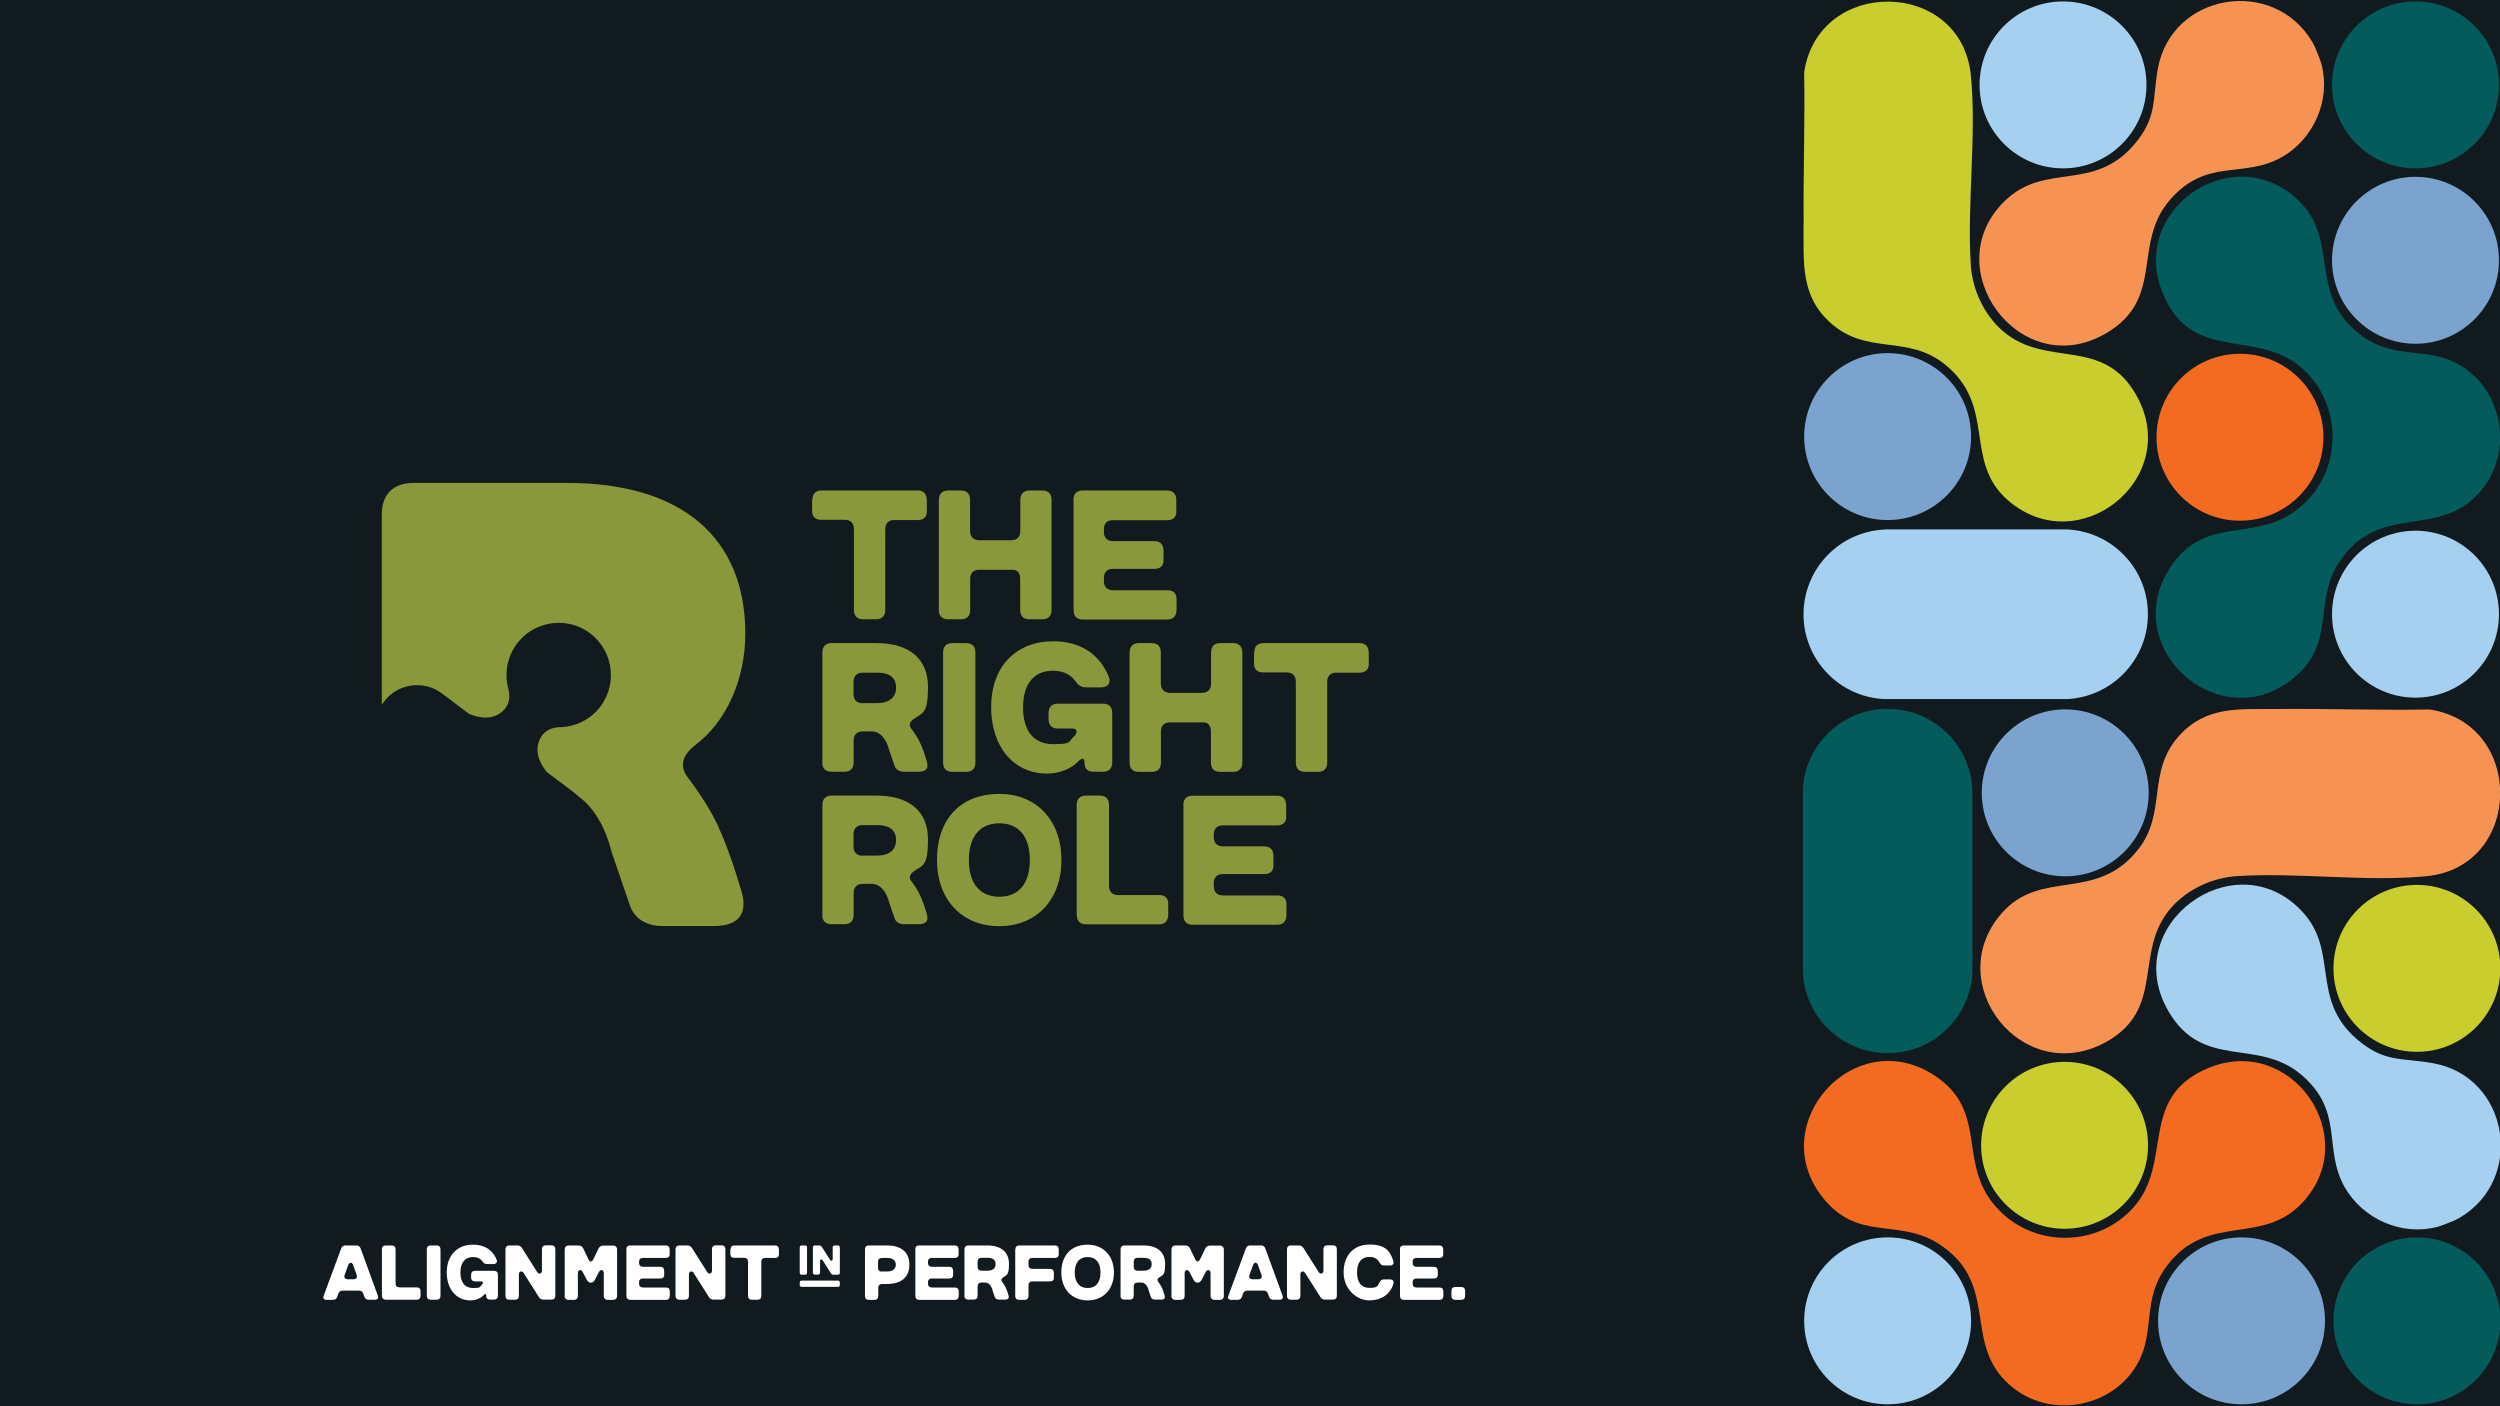 <?xml version="1.0" encoding="UTF-8"?>
<svg id="Layer_1" xmlns="http://www.w3.org/2000/svg" version="1.1" viewBox="0 0 1920 1080">
  <!-- Generator: Adobe Illustrator 29.0.0, SVG Export Plug-In . SVG Version: 2.1.0 Build 186)  -->
  <defs>
    <style>
      .st0 {
        fill: #c9cd2d;
      }

      .st1 {
        fill: #7aa3ce;
      }

      .st2 {
        fill: #045b5c;
      }

      .st3 {
        fill: #89983a;
      }

      .st4 {
        isolation: isolate;
      }

      .st5 {
        fill: #fff;
      }

      .st6 {
        fill: #f79352;
      }

      .st7 {
        fill: #f36b21;
      }

      .st8 {
        fill: #a5d0ef;
      }

      .st9 {
        fill: #111a1e;
      }
    </style>
  </defs>
  <rect class="st9" x="-7" y="-11" width="1941" height="1100"/>
  <g class="st4">
    <path class="st5" d="M248.7,994.8l13.3-35.9c.5-1.6,1.7-2.4,3.4-2.4h8.2c1.7,0,2.9.8,3.4,2.4l13.1,35.9c.8,2.3,0,3.4-2.4,3.4h-4.5c-1.8,0-2.9-.8-3.4-2.4l-.8-2.2c-.5-1.7-1.6-2.4-3.4-2.4h-12.4c-1.7,0-2.9.8-3.4,2.4l-.8,2.3c-.5,1.6-1.7,2.4-3.4,2.4h-4.5c-2.5,0-3.3-1.1-2.4-3.4ZM267.2,982.5h4.3c2.1,0,3.1-1.4,2.4-3.4l-2.6-7.4c-1-2.6-2.9-2.6-3.9,0l-2.7,7.4c-.7,2,.3,3.4,2.4,3.4Z"/>
    <path class="st5" d="M293.3,995.2v-35.7c0-1.9,1.1-3,3-3h4.5c1.9,0,3,1.1,3,3v26.2c0,1.9,1.1,3,3,3h13.2c1.9,0,3,1,3,2.9v3.6c-.1,2-1.1,3-3,3h-23.6c-1.9,0-3-1.1-3-3Z"/>
    <path class="st5" d="M327.8,959.5c0-1.9,1.1-3,3-3h4.5c1.9,0,3,1.1,3,3v35.7c0,1.9-1.1,3-3,3h-4.5c-1.9,0-3-1.1-3-3v-35.7Z"/>
    <path class="st5" d="M363.4,955.9c9,0,15.2,4.4,18,11.5.8,2-.4,3.4-2.5,3.4h-4.9c-1.6,0-2.6-.7-3.5-2.1-1.6-2.2-4-3.3-7.2-3.3-6.2,0-9.7,4.3-9.7,11.9s3.5,11.9,9.7,11.9,4.8-.7,6.6-2.3c1.2-1.1,1.5-2.8-.4-2.8h-4.7c-1.9,0-3-1.1-3-3v-2.1c0-1.9,1.1-3,3-3h14.6c1.9,0,3,1.1,3,3v16.1c0,1.9-1.1,3-3,3h-3c-1.9,0-3-.9-3-2.9s-1-1.5-2.1-.4c-2.3,2.4-6,3.9-10.1,3.9-10.7,0-18.1-8.6-18.1-21.5s8-21.3,20-21.3Z"/>
    <path class="st5" d="M388.2,995.2v-35.7c0-1.9,1.1-3,3-3h6c1.4,0,2.6.4,3.6,1.9l11.8,18.6c1.3,2,3.6,1.2,3.6-1.1v-16.5c0-1.9,1.1-3,3-3h4.3c1.9,0,3,1.1,3,3v35.7c0,1.9-1.1,3-3,3h-6c-1.6,0-2.7-.5-3.6-1.9l-11.8-18.6c-1.3-2-3.6-1.2-3.6,1.1v16.5c0,1.9-1.1,3-3,3h-4.3c-1.9,0-3-1.1-3-3Z"/>
    <path class="st5" d="M433.7,995.2v-35.7c0-1.8,1.2-3,3-3h7.7c1.5,0,2.9.9,3.5,2.2l3.9,8.2c1.2,2.6,2.9,2.5,4,0l3.9-8.1c.7-1.3,2-2.2,3.5-2.2h7.7c1.8,0,3,1.2,3,3v35.7c0,1.8-1.2,3-3,3h-4.2c-1.8,0-3-1.2-3-3v-17.7c0-2.4-2.4-3-3.6-.9l-3.3,6.3c-.7,1.3-1.9,2.1-3.1,2.1s-2.3-.8-3-2.1l-3.3-6.3c-1.1-2.1-3.6-1.5-3.6.9v17.7c0,1.8-1.2,3-3,3h-4.2c-1.8,0-3-1.2-3-3Z"/>
    <path class="st5" d="M481,959.5c0-1.9,1.1-3,3-3h27.3c1.9,0,2.9,1,3,3v3.6c.1,1.9-1,3-2.9,3h-17.6c-1.9,0-3,1-3,2.9v.9c0,1.9,1.1,3,3,3h13.3c1.9,0,2.9,1,3,3v3c.1,1.9-1,3-2.9,3h-13.4c-1.9,0-3,1-3,2.9v1c0,1.9,1.1,3,3,3h17.6c1.9,0,3,1,3,2.9v3.6c-.1,2-1.1,3-3,3h-27.3c-1.9,0-3-1.1-3-3v-35.7Z"/>
    <path class="st5" d="M518.8,995.2v-35.7c0-1.9,1.1-3,3-3h6c1.4,0,2.6.4,3.6,1.9l11.8,18.6c1.3,2,3.6,1.2,3.6-1.1v-16.5c0-1.9,1.1-3,3-3h4.3c1.9,0,3,1.1,3,3v35.7c0,1.9-1.1,3-3,3h-6c-1.6,0-2.7-.5-3.6-1.9l-11.8-18.6c-1.3-2-3.6-1.2-3.6,1.1v16.5c0,1.9-1.1,3-3,3h-4.3c-1.9,0-3-1.1-3-3Z"/>
    <path class="st5" d="M561.1,959.5c0-2,1.1-3,3-3h31.1c1.9,0,2.9,1,3,3v3.6c.1,1.9-1,3-2.9,3h-7.6c-1.9,0-3,1-3,2.9v26.2c0,1.9-1.1,3-3,3h-4.2c-1.9,0-3-1.1-3-3v-26.2c0-1.9-1.1-3-3-3h-7.6c-1.9,0-3-1-3-2.9v-3.6Z"/>
    <path class="st5" d="M614.2,958.1c0-1.1.6-1.6,1.6-1.6h2.4c1.1,0,1.6.5,1.6,1.6v19.3c0,1-.5,1.6-1.6,1.6h-2.4c-1,0-1.6-.6-1.6-1.6v-19.3ZM614.2,985c0-1,.6-1.5,1.5-1.5h27.8c.9,0,1.4.5,1.5,1.5v1.8c.1,1-.5,1.5-1.5,1.5h-27.8c-.9,0-1.5-.5-1.5-1.5v-1.8ZM624.3,977.4v-19.3c0-1.1.6-1.6,1.6-1.6h3.2c.8,0,1.4.2,2,1l6.4,10.1c.7,1.1,2,.7,2-.6v-8.9c0-1.1.6-1.6,1.6-1.6h2.3c1.1,0,1.6.5,1.6,1.6v19.3c0,1-.5,1.6-1.6,1.6h-3.2c-.9,0-1.5-.3-2-1l-6.4-10.1c-.7-1.1-2-.7-2,.5v8.9c0,1-.5,1.6-1.6,1.6h-2.3c-1,0-1.6-.6-1.6-1.6Z"/>
    <path class="st5" d="M664.3,995.2v-35.7c0-1.9,1.1-3,3-3h13.9c11,0,17.2,5.2,17.2,14.8s-6.2,14.8-17.2,14.8h-3.7c-1.9,0-3,1.1-3,3v6.2c0,1.9-1.1,3-3,3h-4.2c-1.9,0-3-1.1-3-3ZM677.4,976.5h4c4.2,0,6.6-2.1,6.6-5.2s-2.3-5.2-6.5-5.2h-4.2c-1.9,0-3,1.1-3,3v4.5c0,1.9,1.1,3,3,3Z"/>
    <path class="st5" d="M702.9,959.5c0-1.9,1.1-3,3-3h27.3c1.9,0,2.9,1,3,3v3.6c.1,1.9-1,3-2.9,3h-17.6c-1.9,0-3,1-3,2.9v.9c0,1.9,1.1,3,3,3h13.3c1.9,0,2.9,1,3,3v3c.1,1.9-1,3-2.9,3h-13.4c-1.9,0-3,1-3,2.9v1c0,1.9,1.1,3,3,3h17.6c1.9,0,3,1,3,2.9v3.6c-.1,2-1.1,3-3,3h-27.3c-1.9,0-3-1.1-3-3v-35.7Z"/>
    <path class="st5" d="M740.7,995.2v-35.7c0-1.9,1.1-3,3-3h14.5c10.7,0,16.7,5.1,16.7,14.2s-1.8,8.3-4.7,10.5c-1.4,1.1-1.4,2.1-.7,3,1.1,1.5,2.2,3.2,2.9,4.7.7,1.4,1.4,3.5,2.1,5.9.7,2.1-.2,3.3-2.6,3.3h-4.8c-1.5,0-2.7-.7-3.1-2-1.2-3.5-1.7-4.8-1.7-5.1-1-4-3.3-6-5.5-6h-3c-1.9,0-3,1.1-3,3v7.1c0,1.9-1.1,3-3,3h-4.2c-1.9,0-3-1.1-3-3ZM753.8,975.9h4.6c4,0,6.2-1.8,6.2-5.1s-2.2-4.8-6.1-4.8h-4.7c-1.9,0-3,1.1-3,3v3.9c0,1.9,1.1,3,3,3Z"/>
    <path class="st5" d="M779.8,959.5c0-1.9,1.1-3,3-3h27.3c1.9,0,2.9,1,3,3v3.6c.1,1.9-1,3-2.9,3h-17.3c-1.9,0-3,1-3,2.9v2.5c0,1.9,1.1,3,3,3h13.5c1.9,0,2.9,1,3,3v3.6c.1,1.9-1,3-2.9,3h-13.6c-1.9,0-3,1-3,2.9v8.3c0,2-1.1,3-3,3h-4.2c-1.9,0-3-1.1-3-3v-35.7Z"/>
    <path class="st5" d="M815.1,977.3c0-13.7,8.1-21.4,20.2-21.4s20.2,8.6,20.2,21.4-8.1,21.4-20.2,21.4-20.2-8.6-20.2-21.4ZM845.2,977.3c0-7.6-3.6-11.9-9.9-11.9s-9.9,4.3-9.9,11.9,3.6,11.9,9.9,11.9,9.9-4.3,9.9-11.9Z"/>
    <path class="st5" d="M860.6,995.2v-35.7c0-1.9,1.1-3,3-3h14.5c10.7,0,16.7,5.1,16.7,14.2s-1.8,8.3-4.7,10.5c-1.4,1.1-1.4,2.1-.7,3,1.1,1.5,2.2,3.2,2.9,4.7.7,1.4,1.4,3.5,2.1,5.9.7,2.1-.2,3.3-2.6,3.3h-4.8c-1.5,0-2.7-.7-3.1-2-1.2-3.5-1.7-4.8-1.7-5.1-1-4-3.3-6-5.5-6h-3c-1.9,0-3,1.1-3,3v7.1c0,1.9-1.1,3-3,3h-4.2c-1.9,0-3-1.1-3-3ZM873.7,975.9h4.6c4,0,6.2-1.8,6.2-5.1s-2.2-4.8-6.1-4.8h-4.7c-1.9,0-3,1.1-3,3v3.9c0,1.9,1.1,3,3,3Z"/>
    <path class="st5" d="M899.7,995.2v-35.7c0-1.8,1.2-3,3-3h7.7c1.5,0,2.9.9,3.5,2.2l3.9,8.2c1.2,2.6,2.9,2.5,4,0l3.9-8.1c.7-1.3,2-2.2,3.5-2.2h7.7c1.8,0,3,1.2,3,3v35.7c0,1.8-1.2,3-3,3h-4.2c-1.8,0-3-1.2-3-3v-17.7c0-2.4-2.4-3-3.6-.9l-3.3,6.3c-.7,1.3-1.9,2.1-3.1,2.1s-2.3-.8-3-2.1l-3.3-6.3c-1.1-2.1-3.6-1.5-3.6.9v17.7c0,1.8-1.2,3-3,3h-4.2c-1.8,0-3-1.2-3-3Z"/>
    <path class="st5" d="M943.5,994.8l13.3-35.9c.5-1.6,1.7-2.4,3.4-2.4h8.2c1.7,0,2.9.8,3.4,2.4l13.1,35.9c.8,2.3,0,3.4-2.4,3.4h-4.5c-1.8,0-2.9-.8-3.4-2.4l-.8-2.2c-.5-1.7-1.6-2.4-3.4-2.4h-12.4c-1.7,0-2.9.8-3.4,2.4l-.8,2.3c-.5,1.6-1.7,2.4-3.4,2.4h-4.5c-2.5,0-3.3-1.1-2.4-3.4ZM962.1,982.5h4.3c2.1,0,3.1-1.4,2.4-3.4l-2.6-7.4c-1-2.6-2.9-2.6-3.9,0l-2.7,7.4c-.7,2,.3,3.4,2.4,3.4Z"/>
    <path class="st5" d="M988.4,995.2v-35.7c0-1.9,1.1-3,3-3h6c1.4,0,2.6.4,3.6,1.9l11.8,18.6c1.3,2,3.6,1.2,3.6-1.1v-16.5c0-1.9,1.1-3,3-3h4.3c1.9,0,3,1.1,3,3v35.7c0,1.9-1.1,3-3,3h-6c-1.6,0-2.7-.5-3.6-1.9l-11.8-18.6c-1.3-2-3.6-1.2-3.6,1.1v16.5c0,1.9-1.1,3-3,3h-4.3c-1.9,0-3-1.1-3-3Z"/>
    <path class="st5" d="M1070.1,986c-2.4,8.2-9.5,12.7-18.6,12.7s-19.6-8.2-19.6-21.5,7.9-21.4,19.9-21.4,15.9,4.9,18.3,12.8c.6,2-.5,3.3-2.6,3.3h-4.6c-1.7,0-2.6-.8-3.5-2.4-1.4-2.7-4-4.2-7.6-4.2-6.2,0-9.6,4.2-9.6,11.9s3.3,11.9,9.6,11.9,6.2-1.5,7.6-4.1c.8-1.5,1.7-2.4,3.4-2.4h4.7c2.1,0,3.2,1.2,2.6,3.3Z"/>
  </g>
  <g class="st4">
    <path class="st5" d="M1075.1,959.5c0-1.9,1.1-3,3-3h27.3c1.9,0,2.9,1,3,3v3.6c.1,1.9-1,3-2.9,3h-17.6c-1.9,0-3,1-3,2.9v.9c0,1.9,1.1,3,3,3h13.3c1.9,0,2.9,1,3,3v3c.1,1.9-1,3-2.9,3h-13.4c-1.9,0-3,1-3,2.9v1c0,1.9,1.1,3,3,3h17.6c1.9,0,3,1,3,2.9v3.6c-.1,2-1.1,3-3,3h-27.3c-1.9,0-3-1.1-3-3v-35.7Z"/>
  </g>
  <g class="st4">
    <path class="st5" d="M1117.7,988.4h4.5c1.9,0,3,1.1,3,3v3.9c0,1.9-1.1,3-3,3h-4.5c-1.9,0-3-1.1-3-3v-3.9c0-1.9,1.1-3,3-3Z"/>
  </g>
  <g>
    <g class="st4">
      <path class="st3" d="M623.9,383.8c.1-4.7,2.5-7.1,7.1-7.1h73.7c4.5,0,6.9,2.4,7.1,7.1v8.5c.3,4.5-2.4,7.1-6.9,7.1h-17.9c-4.5-.1-7.1,2.4-7.1,6.9v62.2c0,4.5-2.5,7.1-7.1,7.1h-9.9c-4.5,0-7.1-2.5-7.1-7.1v-62.2c0-4.5-2.5-7.1-7.1-7.1h-17.9c-4.5.1-7.2-2.4-7.1-6.9v-8.5Z"/>
      <path class="st3" d="M721.1,383.8c0-4.5,2.5-7.1,7.1-7.1h9.7c4.5,0,7.1,2.4,7.1,7.1v24c.1,4.5,2.7,7.1,7.2,7.1h24.3c4.5,0,7.1-2.5,7.1-7.1v-24c.1-4.7,2.7-7.1,7.2-7.1h9.7c4.5,0,7.1,2.5,7.1,7.1v84.7c0,4.5-2.5,7.1-7.1,7.1h-9.9c-4.5,0-7.1-2.4-7.1-7.1v-24c0-4-2-6.9-5.5-6.9h-25.8c-4.5-.1-7.1,2.4-7.1,6.9v24c0,4.7-2.5,7.1-7.1,7.1h-9.9c-4.5,0-7.1-2.5-7.1-7.1v-84.7Z"/>
      <path class="st3" d="M824.4,383.8c0-4.5,2.5-7.1,7.1-7.1h64.8c4.5,0,6.9,2.4,7.1,7.1v8.6c.3,4.5-2.4,7.1-6.9,7.1h-41.6c-4.5-.1-7.1,2.4-7.1,6.9v2.1c0,4.5,2.5,7.1,7.1,7.1h31.6c4.5,0,6.9,2.4,7.1,7.1v7.1c.3,4.5-2.4,7.1-6.9,7.1h-31.8c-4.5-.1-7.1,2.4-7.1,6.9v2.4c0,4.5,2.5,7.1,7.1,7.1h41.6c4.5-.1,7.2,2.4,7.1,6.9v8.5c-.3,4.7-2.7,7.1-7.2,7.1h-64.8c-4.5,0-7.1-2.5-7.1-7.1v-84.7Z"/>
    </g>
    <g class="st4">
      <path class="st3" d="M631.6,585.7v-84.7c0-4.5,2.5-7.1,7.1-7.1h34.3c25.4,0,39.7,12.1,39.7,33.6s-4.4,19.8-11.2,24.8c-3.2,2.5-3.4,4.9-1.7,7.2,2.7,3.5,5.2,7.5,6.9,11.2,1.6,3.2,3.4,8.3,5.1,14.1,1.6,5.1-.6,7.9-6.1,7.9h-11.4c-3.7,0-6.4-1.7-7.3-4.7-2.8-8.3-4-11.4-4.1-12-2.4-9.5-7.9-14.3-13.1-14.3h-7.1c-4.5,0-7.1,2.5-7.1,7.1v16.8c0,4.5-2.5,7.1-7.1,7.1h-9.9c-4.5,0-7.1-2.5-7.1-7.1ZM662.6,540h10.9c9.5,0,14.7-4.4,14.7-12s-5.2-11.4-14.4-11.4h-11.2c-4.5,0-7.1,2.5-7.1,7.1v9.3c0,4.5,2.5,7.1,7.1,7.1Z"/>
      <path class="st3" d="M724.3,501c0-4.5,2.5-7.1,7.1-7.1h10.6c4.5,0,7.1,2.5,7.1,7.1v84.7c0,4.5-2.5,7.1-7.1,7.1h-10.6c-4.5,0-7.1-2.5-7.1-7.1v-84.7Z"/>
      <path class="st3" d="M808.8,492.5c21.5,0,36,10.4,42.8,27.4,1.8,4.8-.8,8-5.9,8h-11.6c-3.8,0-6.1-1.7-8.3-4.9-3.8-5.2-9.6-7.9-17.1-7.9-14.7,0-23,10.2-23,28.2s8.3,28.2,23,28.2,11.4-1.6,15.7-5.4c3-2.7,3.7-6.6-.8-6.6h-11.2c-4.5,0-7.1-2.5-7.1-7.1v-4.9c0-4.5,2.5-7.1,7.1-7.1h34.7c4.5,0,7.1,2.5,7.1,7.1v38.1c0,4.5-2.5,7.1-7.1,7.1h-7.1c-4.5,0-7.1-2.1-7.1-6.8s-2.4-3.5-4.9-1c-5.5,5.6-14.3,9.2-23.9,9.2-25.4,0-42.9-20.3-42.9-51.1s18.9-50.5,47.6-50.5Z"/>
      <path class="st3" d="M867.6,501c0-4.5,2.5-7.1,7.1-7.1h9.7c4.5,0,7.1,2.4,7.1,7.1v24c.1,4.5,2.7,7.1,7.2,7.1h24.3c4.5,0,7.1-2.5,7.1-7.1v-24c.1-4.7,2.7-7.1,7.2-7.1h9.7c4.5,0,7.1,2.5,7.1,7.1v84.7c0,4.5-2.5,7.1-7.1,7.1h-9.9c-4.5,0-7.1-2.4-7.1-7.1v-24c0-4-2-6.9-5.5-6.9h-25.8c-4.5-.1-7.1,2.4-7.1,6.9v24c0,4.7-2.5,7.1-7.1,7.1h-9.9c-4.5,0-7.1-2.5-7.1-7.1v-84.7Z"/>
      <path class="st3" d="M963.3,501c.1-4.7,2.5-7.1,7.1-7.1h73.7c4.5,0,6.9,2.4,7.1,7.1v8.5c.3,4.5-2.4,7.1-6.9,7.1h-17.9c-4.5-.1-7.1,2.4-7.1,6.9v62.2c0,4.5-2.5,7.1-7.1,7.1h-9.9c-4.5,0-7.1-2.5-7.1-7.1v-62.2c0-4.5-2.5-7.1-7.1-7.1h-17.9c-4.5.1-7.2-2.4-7.1-6.9v-8.5Z"/>
    </g>
    <g class="st4">
      <path class="st3" d="M631.6,702.8v-84.7c0-4.5,2.5-7.1,7.1-7.1h34.3c25.4,0,39.7,12.1,39.7,33.6s-4.4,19.8-11.2,24.8c-3.2,2.5-3.4,4.9-1.7,7.2,2.7,3.5,5.2,7.5,6.9,11.2,1.6,3.2,3.4,8.3,5.1,14.1,1.6,5.1-.6,7.9-6.1,7.9h-11.4c-3.7,0-6.4-1.7-7.3-4.7-2.8-8.3-4-11.4-4.1-12-2.4-9.5-7.9-14.3-13.1-14.3h-7.1c-4.5,0-7.1,2.5-7.1,7.1v16.8c0,4.5-2.5,7.1-7.1,7.1h-9.9c-4.5,0-7.1-2.5-7.1-7.1ZM662.6,657.1h10.9c9.5,0,14.7-4.4,14.7-12s-5.2-11.4-14.4-11.4h-11.2c-4.5,0-7.1,2.5-7.1,7.1v9.3c0,4.5,2.5,7.1,7.1,7.1Z"/>
      <path class="st3" d="M719.6,660.5c0-32.5,19.2-50.8,47.8-50.8s47.8,20.3,47.8,50.8-19.2,50.8-47.8,50.8-47.8-20.3-47.8-50.8ZM790.9,660.5c0-18.1-8.5-28.2-23.4-28.2s-23.4,10.2-23.4,28.2,8.5,28.2,23.4,28.2,23.4-10.2,23.4-28.2Z"/>
      <path class="st3" d="M826.9,702.8v-84.7c0-4.5,2.5-7.1,7.1-7.1h10.6c4.5,0,7.1,2.5,7.1,7.1v62.2c0,4.5,2.5,7.1,7.1,7.1h31.3c4.5-.1,7.2,2.4,7.1,6.9v8.5c-.3,4.7-2.7,7.1-7.2,7.1h-55.9c-4.5,0-7.1-2.5-7.1-7.1Z"/>
      <path class="st3" d="M908.8,618.2c0-4.5,2.5-7.1,7.1-7.1h64.8c4.5,0,6.9,2.4,7.1,7.1v8.6c.3,4.5-2.4,7.1-6.9,7.1h-41.6c-4.5-.1-7.1,2.4-7.1,6.9v2.1c0,4.5,2.5,7.1,7.1,7.1h31.6c4.5,0,6.9,2.4,7.1,7.1v7.1c.3,4.5-2.4,7.1-6.9,7.1h-31.8c-4.5-.1-7.1,2.4-7.1,6.9v2.4c0,4.5,2.5,7.1,7.1,7.1h41.6c4.5-.1,7.2,2.4,7.1,6.9v8.5c-.3,4.7-2.7,7.1-7.2,7.1h-64.8c-4.5,0-7.1-2.5-7.1-7.1v-84.7Z"/>
    </g>
    <path class="st3" d="M552,635.4c-5.8-12.6-14.6-26.2-23.8-38.4-5.8-7.8-5.4-16,5.8-24.8,23.3-17.5,38.4-49.6,38.4-85.6,0-73.9-49.1-115.7-136.7-115.7h-118.2c-15.6,0-24.3,8.8-24.3,24.3v146l1.7-2.3c10.5-14,30.4-16.9,44.4-6.4l21,15.8c7.1,2.9,18.9,5.7,27.2-3.6,3.8-4.2,4.4-10.2,2.9-15.7-3.6-13.3-.4-28.3,10.6-39.2,12.7-12.6,32.9-15.1,48.3-6,21,12.4,26,39.7,11.9,58.7-7.7,10.3-19.5,15.8-31.4,16-5.6,0-11.1,2.5-14.1,7.2-6.6,10.6-.6,21.2,4.2,27.2l21,15.8c1.2.9,2.3,1.9,3.3,2.9,10.8,7.7,20.2,21.8,25.4,42.3.5,2,4.4,12.6,14.1,41.3,3.4,10.2,12.6,16,25.3,16h39.4c19,0,26.3-9.7,20.9-27.2-5.8-19.9-12.2-37.5-17.5-48.6h0Z"/>
  </g>
  <g>
    <g>
      <path class="st6" d="M1748.7,544.5c39-.4,78.2,1.1,117.3.4,73.4,11.1,71.8,120.6-2.3,128-46.2,4.6-99.4-3.1-146.3,0-18.6,1.3-37.7,10.2-50,24.3-29.5,33.8-3.4,77.8-50.6,103.4-63.6,34.4-126.3-45.2-79.7-99,30.3-35,72.6-8.1,104.9-49.1,22.6-28.7,6.4-59.2,31.3-87.1,21-23.6,46.7-20.6,75.4-20.9Z"/>
      <path class="st7" d="M1536.6,930.8c28.3,27.3,74.2,26.4,101.1-2.6,32.2-34.7,3.8-84.4,57.2-107.5,64.6-28,120.6,52.9,73.1,103.2-31.2,33.1-72.5,7-103.7,48.1-19.6,25.8-8.8,49.7-22.3,74.6-18.2,33.6-64.8,43.2-95.1,19.9-42.1-32.3-8.9-79.5-57.9-111.2-31.7-20.4-63.1-.6-90.6-37.5-41.8-56,25.7-130.7,86.1-92.6,45.4,28.7,15.9,70.6,52.2,105.6Z"/>
      <path class="st8" d="M1872,942.2c-27.5,7.3-57.4-6-71.3-30.5-16.7-29.5-.2-57.6-32.7-85.8-34-29.5-75.8-3.4-102.6-49.2-38.5-65.9,50.5-131.3,102.1-77.3,29.4,30.8,6.3,67.3,42.5,98.6,21.3,18.4,34.3,14.1,58.9,18.6,57.8,10.5,70.9,88.6,20.2,118.6-5.4,3.2-17.1,7.1-17.1,7.1h0Z"/>
      <path class="st2" d="M1514.8,606.4c-1.6-34.5-30.1-62-65.1-62s-63.5,27.5-65.1,62h0v140.4h0c1.6,34.5,30.1,62,65.1,62s63.5-27.5,65.1-62h0v-140.3h0Z"/>
      <circle class="st1" cx="1586.1" cy="608.9" r="64.1"/>
      <circle class="st0" cx="1856.2" cy="743.7" r="64.1"/>
      <circle class="st0" cx="1585.6" cy="879.6" r="64.1"/>
      <circle class="st8" cx="1449.7" cy="1014.4" r="64.1"/>
      <circle class="st1" cx="1721.5" cy="1014.4" r="64.1"/>
      <circle class="st2" cx="1856.2" cy="1014.4" r="64.1"/>
    </g>
    <g>
      <path class="st0" d="M1385.2,172.7c-.4-39,1.1-78.2.4-117.3,11.1-73.4,120.6-71.8,128,2.3,4.6,46.2-3.1,99.4,0,146.3,1.3,18.6,10.2,37.7,24.3,50,33.8,29.5,77.8,3.4,103.4,50.6,34.4,63.5-45.2,126.4-99.1,79.7-35-30.3-8.1-72.6-49.1-104.9-28.7-22.6-59.2-6.4-87.1-31.3-23.6-21-20.6-46.7-20.9-75.4h0Z"/>
      <path class="st2" d="M1771.6,384.8c27.3-28.4,26.4-74.2-2.6-101.1-34.7-32.2-84.4-3.8-107.5-57.2-28-64.6,52.9-120.6,103.2-73.1,33.1,31.2,6.9,72.5,48.1,103.7,25.8,19.6,49.7,8.8,74.6,22.3,33.6,18.2,43.2,64.8,19.9,95.1-32.3,42.1-79.6,8.9-111.2,57.9-20.4,31.7-.6,63.1-37.5,90.6-56,41.8-130.7-25.7-92.6-86.1,28.7-45.4,70.6-15.9,105.6-52.2h0Z"/>
      <path class="st6" d="M1782.9,49.4c7.3,27.5-6,57.4-30.5,71.3-29.5,16.7-57.6.2-85.8,32.7-29.5,34-3.4,75.8-49.2,102.6-65.9,38.5-131.3-50.5-77.3-102.1,30.8-29.4,67.3-6.3,98.6-42.5,18.4-21.3,14.1-34.3,18.6-58.9,10.5-57.8,88.6-70.9,118.6-20.2,3.2,5.4,7.1,17.1,7.1,17.1h0Z"/>
      <path class="st8" d="M1447.2,406.7c-34.5,1.6-62.1,30.1-62.1,65.1s27.5,63.5,62.1,65.1h0c0,0,140.3,0,140.3,0h0c34.5-1.7,62.1-30.2,62.1-65.2s-27.5-63.5-62.1-65.1h0c0,0-140.3,0-140.3,0h0Z"/>
      <circle class="st1" cx="1449.7" cy="335.3" r="64.1"/>
      <circle class="st8" cx="1584.4" cy="65.2" r="64.1"/>
      <circle class="st7" cx="1720.3" cy="335.8" r="64.1"/>
      <circle class="st8" cx="1855.1" cy="471.7" r="64.1"/>
      <circle class="st1" cx="1855.1" cy="199.9" r="64.1"/>
      <circle class="st2" cx="1855.1" cy="65.2" r="64.1"/>
    </g>
  </g>
</svg>